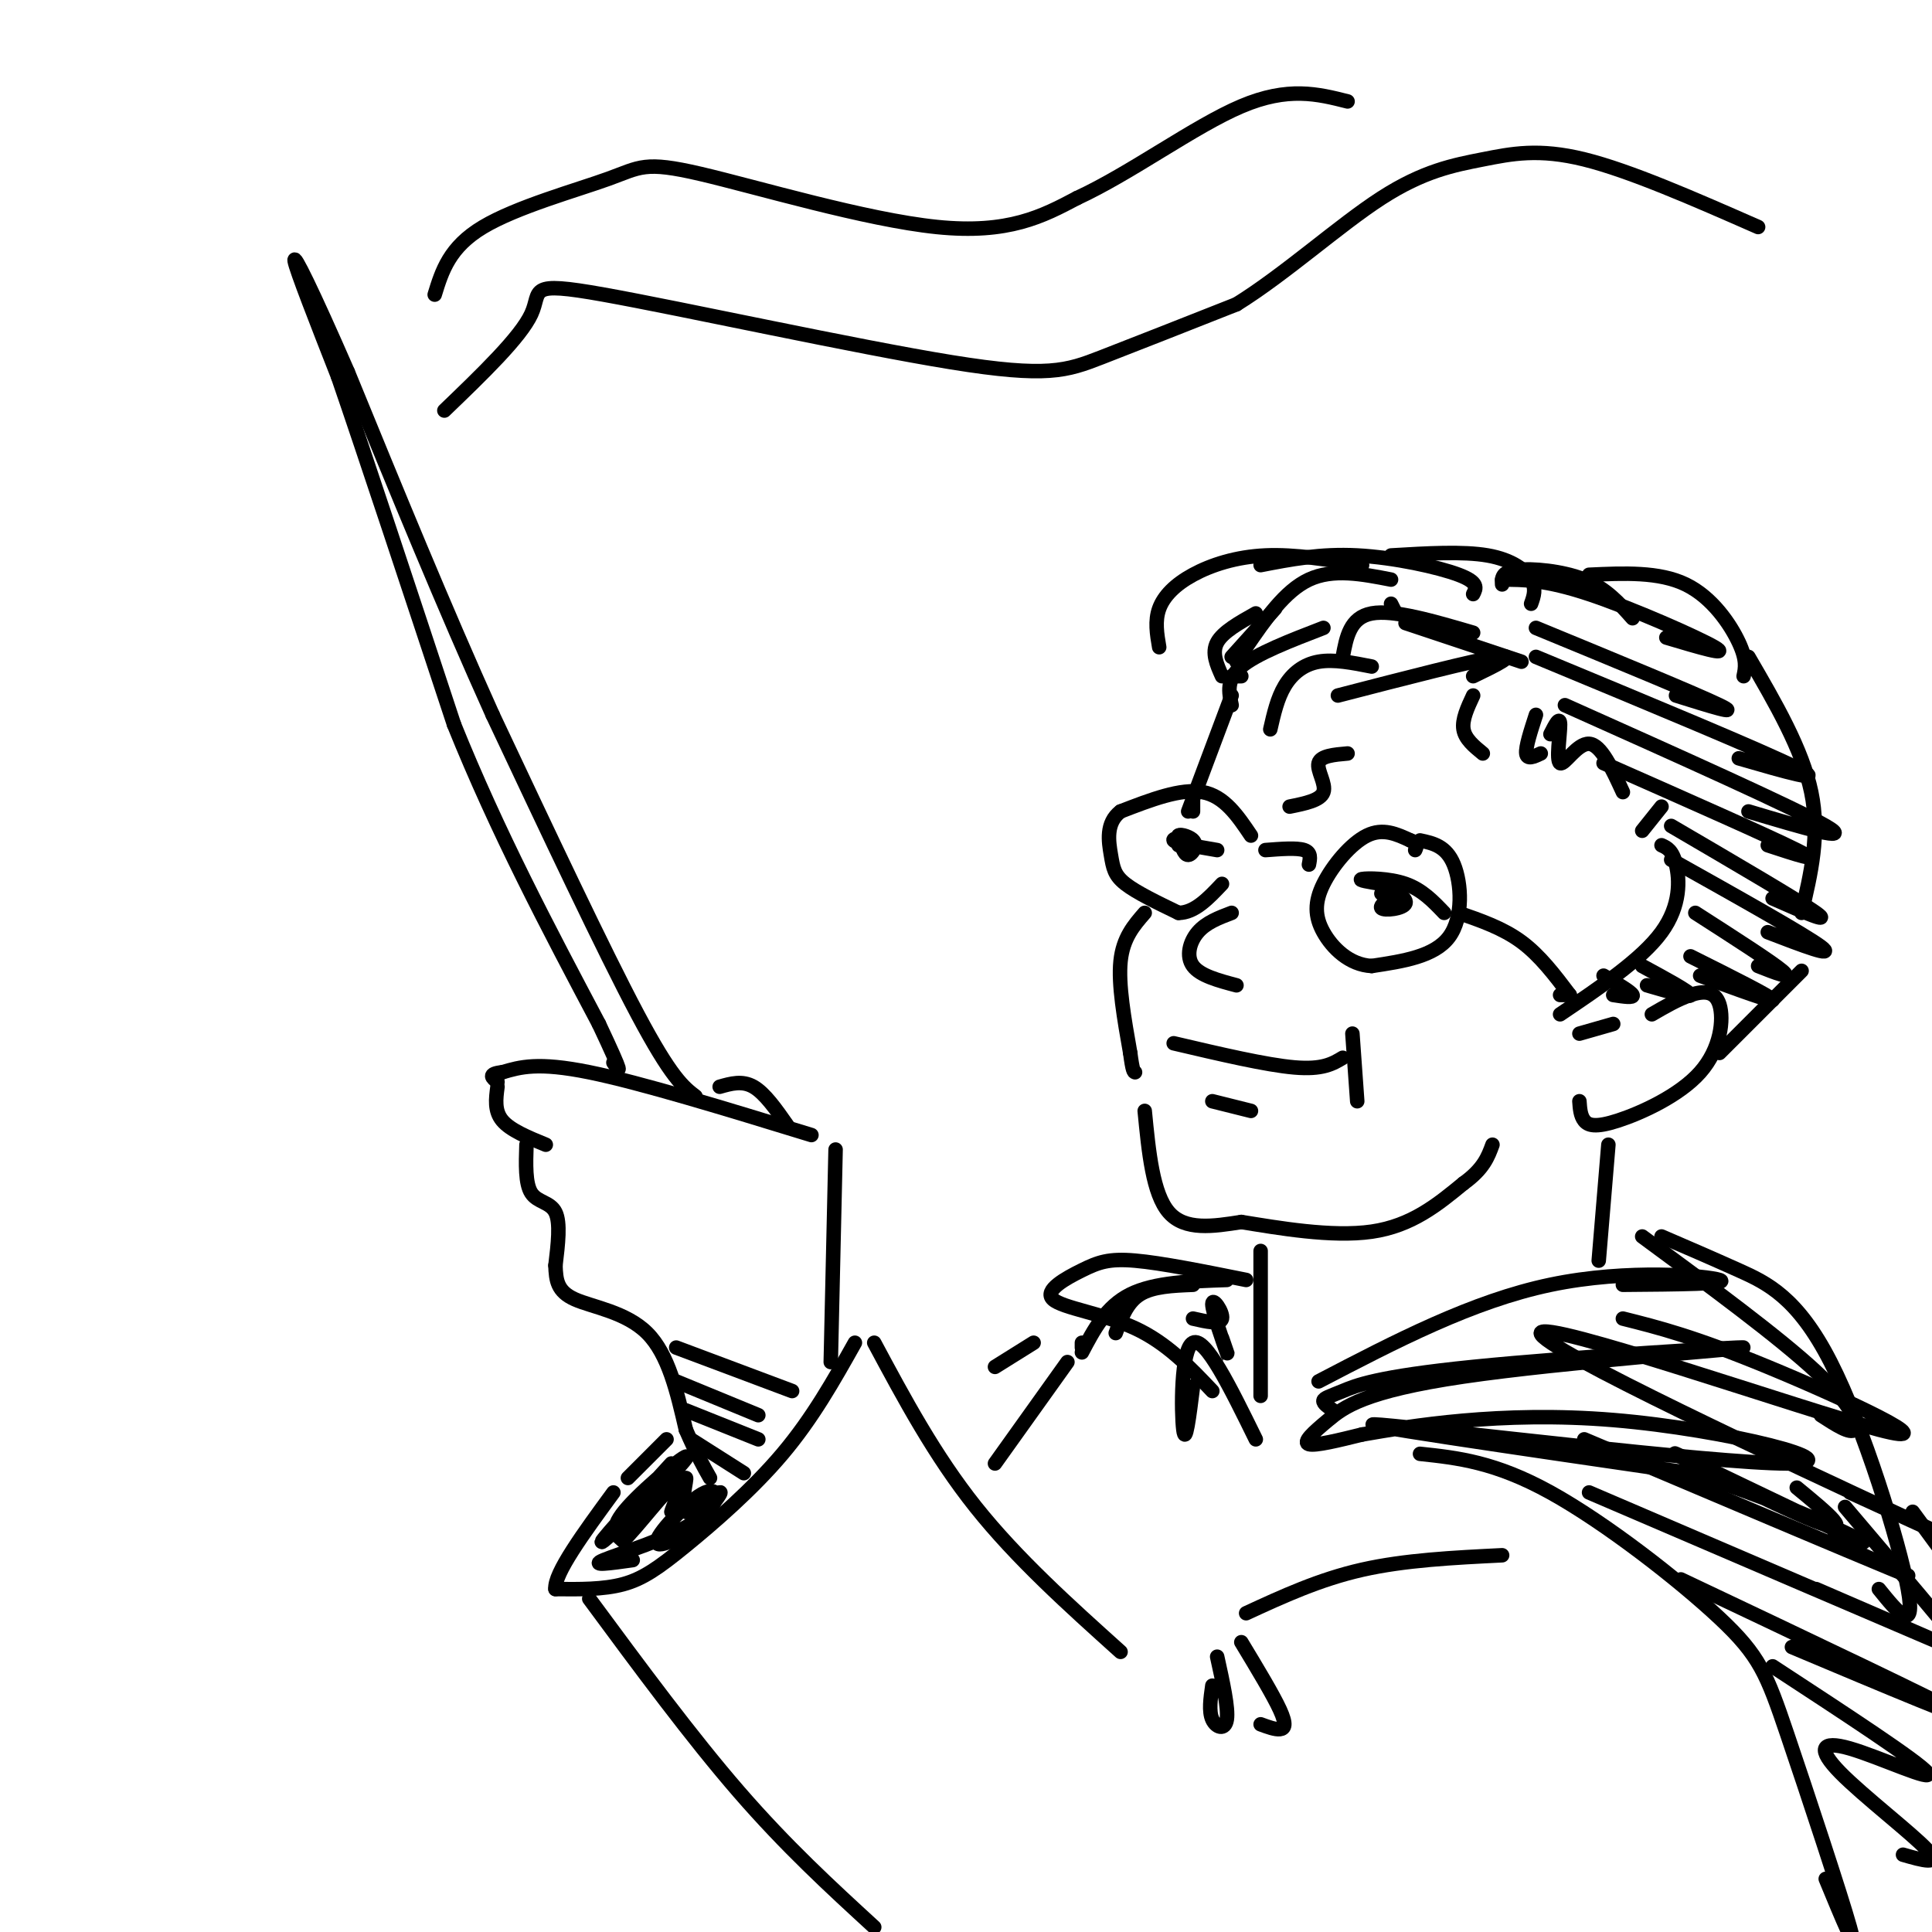 <svg viewBox='0 0 400 400' version='1.1' xmlns='http://www.w3.org/2000/svg' xmlns:xlink='http://www.w3.org/1999/xlink'><g fill='none' stroke='rgb(0,0,0)' stroke-width='3' stroke-linecap='round' stroke-linejoin='round'><path d='M373,189c1.917,-8.083 3.833,-16.167 2,-25c-1.833,-8.833 -7.417,-18.417 -13,-28'/><path d='M361,140c0.356,-1.667 0.711,-3.333 -1,-7c-1.711,-3.667 -5.489,-9.333 -11,-12c-5.511,-2.667 -12.756,-2.333 -20,-2'/><path d='M338,128c-2.733,-3.089 -5.467,-6.178 -10,-8c-4.533,-1.822 -10.867,-2.378 -14,-2c-3.133,0.378 -3.067,1.689 -3,3'/><path d='M317,125c0.556,-1.556 1.111,-3.111 0,-5c-1.111,-1.889 -3.889,-4.111 -9,-5c-5.111,-0.889 -12.556,-0.444 -20,0'/><path d='M288,120c-6.000,-1.167 -12.000,-2.333 -17,0c-5.000,2.333 -9.000,8.167 -13,14'/><path d='M274,130c-6.917,2.667 -13.833,5.333 -17,8c-3.167,2.667 -2.583,5.333 -2,8'/><path d='M255,144c0.000,0.000 -9.000,24.000 -9,24'/><path d='M247,164c0.000,0.000 0.000,4.000 0,4'/><path d='M305,131c-8.250,-2.417 -16.500,-4.833 -21,-4c-4.500,0.833 -5.250,4.917 -6,9'/><path d='M284,138c-3.933,-0.778 -7.867,-1.556 -11,-1c-3.133,0.556 -5.467,2.444 -7,5c-1.533,2.556 -2.267,5.778 -3,9'/><path d='M277,144c14.167,-3.667 28.333,-7.333 33,-8c4.667,-0.667 -0.167,1.667 -5,4'/><path d='M305,144c-1.167,2.500 -2.333,5.000 -2,7c0.333,2.000 2.167,3.500 4,5'/><path d='M318,148c-1.083,3.333 -2.167,6.667 -2,8c0.167,1.333 1.583,0.667 3,0'/><path d='M321,152c0.982,-1.929 1.964,-3.857 2,-2c0.036,1.857 -0.875,7.500 0,8c0.875,0.500 3.536,-4.143 6,-4c2.464,0.143 4.732,5.071 7,10'/><path d='M344,167c0.000,0.000 -4.000,5.000 -4,5'/><path d='M344,175c1.133,0.511 2.267,1.022 3,4c0.733,2.978 1.067,8.422 -3,14c-4.067,5.578 -12.533,11.289 -21,17'/><path d='M327,214c0.000,0.000 7.000,-2.000 7,-2'/><path d='M342,210c2.704,-1.572 5.408,-3.144 8,-4c2.592,-0.856 5.073,-0.997 6,2c0.927,2.997 0.300,9.133 -4,14c-4.300,4.867 -12.273,8.464 -17,10c-4.727,1.536 -6.208,1.010 -7,0c-0.792,-1.010 -0.896,-2.505 -1,-4'/><path d='M373,201c0.000,0.000 -17.000,17.000 -17,17'/><path d='M325,206c-3.083,-4.083 -6.167,-8.167 -10,-11c-3.833,-2.833 -8.417,-4.417 -13,-6'/><path d='M294,174c2.711,0.578 5.422,1.156 7,5c1.578,3.844 2.022,10.956 -1,15c-3.022,4.044 -9.511,5.022 -16,6'/><path d='M284,200c-4.625,-0.214 -8.188,-3.748 -10,-7c-1.812,-3.252 -1.872,-6.222 0,-10c1.872,-3.778 5.678,-8.365 9,-10c3.322,-1.635 6.161,-0.317 9,1'/><path d='M292,174c1.667,0.500 1.333,1.250 1,2'/><path d='M271,179c0.250,-1.250 0.500,-2.500 -1,-3c-1.500,-0.500 -4.750,-0.250 -8,0'/><path d='M259,173c-2.750,-4.083 -5.500,-8.167 -10,-9c-4.500,-0.833 -10.750,1.583 -17,4'/><path d='M232,168c-3.131,2.369 -2.458,6.292 -2,9c0.458,2.708 0.702,4.202 3,6c2.298,1.798 6.649,3.899 11,6'/><path d='M244,189c3.333,0.000 6.167,-3.000 9,-6'/><path d='M255,189c-2.644,1.000 -5.289,2.000 -7,4c-1.711,2.000 -2.489,5.000 -1,7c1.489,2.000 5.244,3.000 9,4'/><path d='M237,189c-2.250,2.583 -4.500,5.167 -5,10c-0.500,4.833 0.750,11.917 2,19'/><path d='M234,218c0.500,3.833 0.750,3.917 1,4'/><path d='M243,216c9.583,2.250 19.167,4.500 25,5c5.833,0.500 7.917,-0.750 10,-2'/><path d='M280,214c0.000,0.000 1.000,14.000 1,14'/><path d='M259,230c0.000,0.000 -8.000,-2.000 -8,-2'/><path d='M237,230c0.833,8.583 1.667,17.167 5,21c3.333,3.833 9.167,2.917 15,2'/><path d='M257,253c7.489,1.200 18.711,3.200 27,2c8.289,-1.200 13.644,-5.600 19,-10'/><path d='M303,245c4.167,-3.000 5.083,-5.500 6,-8'/><path d='M333,237c0.000,0.000 -2.000,24.000 -2,24'/><path d='M261,259c0.000,0.000 0.000,30.000 0,30'/><path d='M273,286c15.933,-8.311 31.867,-16.622 48,-20c16.133,-3.378 32.467,-1.822 35,-1c2.533,0.822 -8.733,0.911 -20,1'/><path d='M276,292c-1.045,-0.729 -2.091,-1.459 -2,-2c0.091,-0.541 1.317,-0.895 4,-2c2.683,-1.105 6.823,-2.963 27,-5c20.177,-2.037 56.393,-4.253 56,-4c-0.393,0.253 -37.394,2.975 -58,6c-20.606,3.025 -24.817,6.353 -28,9c-3.183,2.647 -5.338,4.613 -4,5c1.338,0.387 6.169,-0.807 11,-2'/><path d='M282,297c9.753,-1.694 28.635,-4.928 52,-3c23.365,1.928 51.214,9.019 36,9c-15.214,-0.019 -73.490,-7.148 -84,-8c-10.510,-0.852 26.745,4.574 64,10'/><path d='M350,305c20.606,6.054 40.121,16.190 35,14c-5.121,-2.190 -34.879,-16.705 -38,-18c-3.121,-1.295 20.394,10.630 29,14c8.606,3.370 2.303,-1.815 -4,-7'/><path d='M344,256c5.125,2.208 10.250,4.417 16,7c5.750,2.583 12.125,5.542 19,19c6.875,13.458 14.250,37.417 16,47c1.750,9.583 -2.125,4.792 -6,0'/><path d='M260,298c-5.222,-10.644 -10.444,-21.289 -13,-20c-2.556,1.289 -2.444,14.511 -2,18c0.444,3.489 1.222,-2.756 2,-9'/><path d='M253,277c0.857,2.488 1.714,4.976 1,3c-0.714,-1.976 -3.000,-8.417 -3,-10c0.000,-1.583 2.286,1.690 2,3c-0.286,1.310 -3.143,0.655 -6,0'/><path d='M247,266c-4.167,0.167 -8.333,0.333 -11,2c-2.667,1.667 -3.833,4.833 -5,8'/><path d='M299,189c-2.289,-2.400 -4.578,-4.800 -8,-6c-3.422,-1.200 -7.978,-1.200 -9,-1c-1.022,0.200 1.489,0.600 4,1'/><path d='M286,183c2.112,0.952 5.391,2.833 5,4c-0.391,1.167 -4.451,1.622 -5,1c-0.549,-0.622 2.415,-2.321 3,-3c0.585,-0.679 -1.207,-0.340 -3,0'/><path d='M252,176c-4.274,-0.732 -8.548,-1.464 -9,-2c-0.452,-0.536 2.917,-0.875 4,0c1.083,0.875 -0.119,2.964 -1,3c-0.881,0.036 -1.440,-1.982 -2,-4'/><path d='M244,173c0.489,-0.444 2.711,0.444 3,1c0.289,0.556 -1.356,0.778 -3,1'/><path d='M279,156c-2.800,0.244 -5.600,0.489 -6,2c-0.400,1.511 1.600,4.289 1,6c-0.600,1.711 -3.800,2.356 -7,3'/><path d='M257,140c0.000,0.000 -2.000,0.000 -2,0'/><path d='M311,322c-10.083,0.500 -20.167,1.000 -29,3c-8.833,2.000 -16.417,5.500 -24,9'/><path d='M257,340c3.289,5.444 6.578,10.889 8,14c1.422,3.111 0.978,3.889 0,4c-0.978,0.111 -2.489,-0.444 -4,-1'/><path d='M252,343c1.178,5.333 2.356,10.667 2,13c-0.356,2.333 -2.244,1.667 -3,0c-0.756,-1.667 -0.378,-4.333 0,-7'/><path d='M232,342c-10.750,-9.667 -21.500,-19.333 -30,-30c-8.500,-10.667 -14.750,-22.333 -21,-34'/><path d='M177,278c-4.381,7.804 -8.762,15.607 -15,23c-6.238,7.393 -14.333,14.375 -20,19c-5.667,4.625 -8.905,6.893 -13,8c-4.095,1.107 -9.048,1.054 -14,1'/><path d='M115,329c-0.333,-3.167 5.833,-11.583 12,-20'/><path d='M122,331c10.583,14.333 21.167,28.667 31,40c9.833,11.333 18.917,19.667 28,28'/><path d='M172,282c0.000,0.000 1.000,-44.000 1,-44'/><path d='M168,235c-17.667,-5.417 -35.333,-10.833 -46,-13c-10.667,-2.167 -14.333,-1.083 -18,0'/><path d='M104,222c-3.167,0.333 -2.083,1.167 -1,2'/><path d='M103,225c-0.333,2.500 -0.667,5.000 1,7c1.667,2.000 5.333,3.500 9,5'/><path d='M109,237c-0.133,4.022 -0.267,8.044 1,10c1.267,1.956 3.933,1.844 5,4c1.067,2.156 0.533,6.578 0,11'/><path d='M115,262c0.107,3.107 0.375,5.375 4,7c3.625,1.625 10.607,2.607 15,7c4.393,4.393 6.196,12.196 8,20'/><path d='M142,296c2.167,5.000 3.583,7.500 5,10'/><path d='M138,298c0.000,0.000 -8.000,8.000 -8,8'/><path d='M163,233c-2.333,-3.333 -4.667,-6.667 -7,-8c-2.333,-1.333 -4.667,-0.667 -7,0'/><path d='M144,227c-2.500,-1.917 -5.000,-3.833 -12,-17c-7.000,-13.167 -18.500,-37.583 -30,-62'/><path d='M102,148c-10.000,-22.167 -20.000,-46.583 -30,-71'/><path d='M72,77c-7.511,-17.222 -11.289,-24.778 -11,-23c0.289,1.778 4.644,12.889 9,24'/><path d='M70,78c5.500,16.000 14.750,44.000 24,72'/><path d='M94,150c9.000,22.333 19.500,42.167 30,62'/><path d='M124,212c5.500,11.667 4.250,9.833 3,8'/><path d='M92,85c7.888,-7.585 15.777,-15.171 18,-20c2.223,-4.829 -1.219,-6.903 15,-4c16.219,2.903 52.097,10.781 72,14c19.903,3.219 23.829,1.777 31,-1c7.171,-2.777 17.585,-6.888 28,-11'/><path d='M256,63c10.073,-6.244 21.257,-16.354 30,-22c8.743,-5.646 15.046,-6.828 21,-8c5.954,-1.172 11.558,-2.335 21,0c9.442,2.335 22.721,8.167 36,14'/><path d='M90,61c1.514,-4.912 3.027,-9.825 10,-14c6.973,-4.175 19.405,-7.614 26,-10c6.595,-2.386 7.352,-3.719 19,-1c11.648,2.719 34.185,9.491 49,11c14.815,1.509 21.907,-2.246 29,-6'/><path d='M223,41c11.089,-5.111 24.311,-14.889 34,-19c9.689,-4.111 15.844,-2.556 22,-1'/><path d='M221,282c0.000,0.000 -15.000,21.000 -15,21'/><path d='M294,301c7.761,0.829 15.522,1.659 27,8c11.478,6.341 26.675,18.195 35,26c8.325,7.805 9.780,11.563 14,24c4.220,12.437 11.206,33.553 13,40c1.794,6.447 -1.603,-1.777 -5,-10'/><path d='M382,312c14.089,16.578 28.178,33.156 33,40c4.822,6.844 0.378,3.956 -2,2c-2.378,-1.956 -2.689,-2.978 -3,-4'/><path d='M396,313c0.000,0.000 11.000,15.000 11,15'/><path d='M340,256c14.156,10.422 28.311,20.844 36,28c7.689,7.156 8.911,11.044 8,12c-0.911,0.956 -3.956,-1.022 -7,-3'/><path d='M336,273c7.357,1.847 14.715,3.694 30,10c15.285,6.306 38.499,17.072 23,13c-15.499,-4.072 -69.711,-22.981 -70,-20c-0.289,2.981 53.346,27.852 73,37c19.654,9.148 5.327,2.574 -9,-4'/><path d='M328,298c27.750,11.750 55.500,23.500 64,27c8.500,3.500 -2.250,-1.250 -13,-6'/><path d='M329,309c31.083,13.333 62.167,26.667 70,30c7.833,3.333 -7.583,-3.333 -23,-10'/><path d='M348,327c27.083,12.833 54.167,25.667 58,28c3.833,2.333 -15.583,-5.833 -35,-14'/><path d='M367,345c15.124,9.890 30.249,19.780 32,22c1.751,2.220 -9.871,-3.230 -16,-5c-6.129,-1.770 -6.766,0.139 -2,5c4.766,4.861 14.933,12.675 18,16c3.067,3.325 -0.967,2.163 -5,1'/><path d='M251,288c-4.707,-4.974 -9.413,-9.949 -16,-13c-6.587,-3.051 -15.054,-4.179 -17,-6c-1.946,-1.821 2.630,-4.337 6,-6c3.370,-1.663 5.534,-2.475 11,-2c5.466,0.475 14.233,2.238 23,4'/><path d='M254,265c-7.500,0.250 -15.000,0.500 -20,3c-5.000,2.500 -7.500,7.250 -10,12'/><path d='M224,279c0.000,0.000 0.000,-1.000 0,-1'/><path d='M311,120c4.489,0.000 8.978,0.000 18,3c9.022,3.000 22.578,9.000 26,11c3.422,2.000 -3.289,0.000 -10,-2'/><path d='M318,130c16.583,6.833 33.167,13.667 38,16c4.833,2.333 -2.083,0.167 -9,-2'/><path d='M318,136c23.500,9.750 47.000,19.500 54,23c7.000,3.500 -2.500,0.750 -12,-2'/><path d='M324,146c23.833,10.667 47.667,21.333 54,25c6.333,3.667 -4.833,0.333 -16,-3'/><path d='M332,158c17.167,7.583 34.333,15.167 40,18c5.667,2.833 -0.167,0.917 -6,-1'/><path d='M346,171c13.250,7.750 26.500,15.500 30,18c3.500,2.500 -2.750,-0.250 -9,-3'/><path d='M346,178c13.833,7.750 27.667,15.500 31,18c3.333,2.500 -3.833,-0.250 -11,-3'/><path d='M351,189c7.917,5.083 15.833,10.167 18,12c2.167,1.833 -1.417,0.417 -5,-1'/><path d='M350,198c8.333,4.167 16.667,8.333 17,9c0.333,0.667 -7.333,-2.167 -15,-5'/><path d='M340,200c4.917,2.667 9.833,5.333 10,6c0.167,0.667 -4.417,-0.667 -9,-2'/><path d='M332,202c2.833,1.667 5.667,3.333 6,4c0.333,0.667 -1.833,0.333 -4,0'/><path d='M325,206c0.000,0.000 -2.000,0.000 -2,0'/><path d='M315,137c0.000,0.000 -24.000,-8.000 -24,-8'/><path d='M289,127c0.000,0.000 -1.000,-2.000 -1,-2'/><path d='M305,123c0.622,-1.200 1.244,-2.400 -3,-4c-4.244,-1.600 -13.356,-3.600 -21,-4c-7.644,-0.400 -13.822,0.800 -20,2'/><path d='M282,117c-6.964,-1.137 -13.929,-2.274 -20,-2c-6.071,0.274 -11.250,1.958 -15,4c-3.750,2.042 -6.071,4.440 -7,7c-0.929,2.560 -0.464,5.280 0,8'/><path d='M264,126c0.000,0.000 -9.000,10.000 -9,10'/><path d='M261,129c0.000,0.000 -5.000,8.000 -5,8'/><path d='M260,127c-3.417,1.917 -6.833,3.833 -8,6c-1.167,2.167 -0.083,4.583 1,7'/><path d='M154,305c0.000,0.000 -11.000,-7.000 -11,-7'/><path d='M157,298c0.000,0.000 -15.000,-6.000 -15,-6'/><path d='M157,293c0.000,0.000 -17.000,-7.000 -17,-7'/><path d='M164,288c0.000,0.000 -24.000,-9.000 -24,-9'/><path d='M139,303c-8.190,8.940 -16.381,17.881 -14,16c2.381,-1.881 15.333,-14.583 17,-17c1.667,-2.417 -7.952,5.452 -12,10c-4.048,4.548 -2.524,5.774 -1,7'/><path d='M129,319c2.455,-2.150 9.094,-11.024 11,-12c1.906,-0.976 -0.920,5.946 -1,6c-0.080,0.054 2.587,-6.759 3,-7c0.413,-0.241 -1.427,6.089 0,7c1.427,0.911 6.122,-3.597 7,-4c0.878,-0.403 -2.061,3.298 -5,7'/><path d='M144,316c-3.138,2.432 -8.485,5.014 -8,3c0.485,-2.014 6.800,-8.622 10,-10c3.200,-1.378 3.285,2.475 -2,6c-5.285,3.525 -15.938,6.721 -19,8c-3.062,1.279 1.469,0.639 6,0'/><path d='M214,278c0.000,0.000 -8.000,5.000 -8,5'/></g>
</svg>